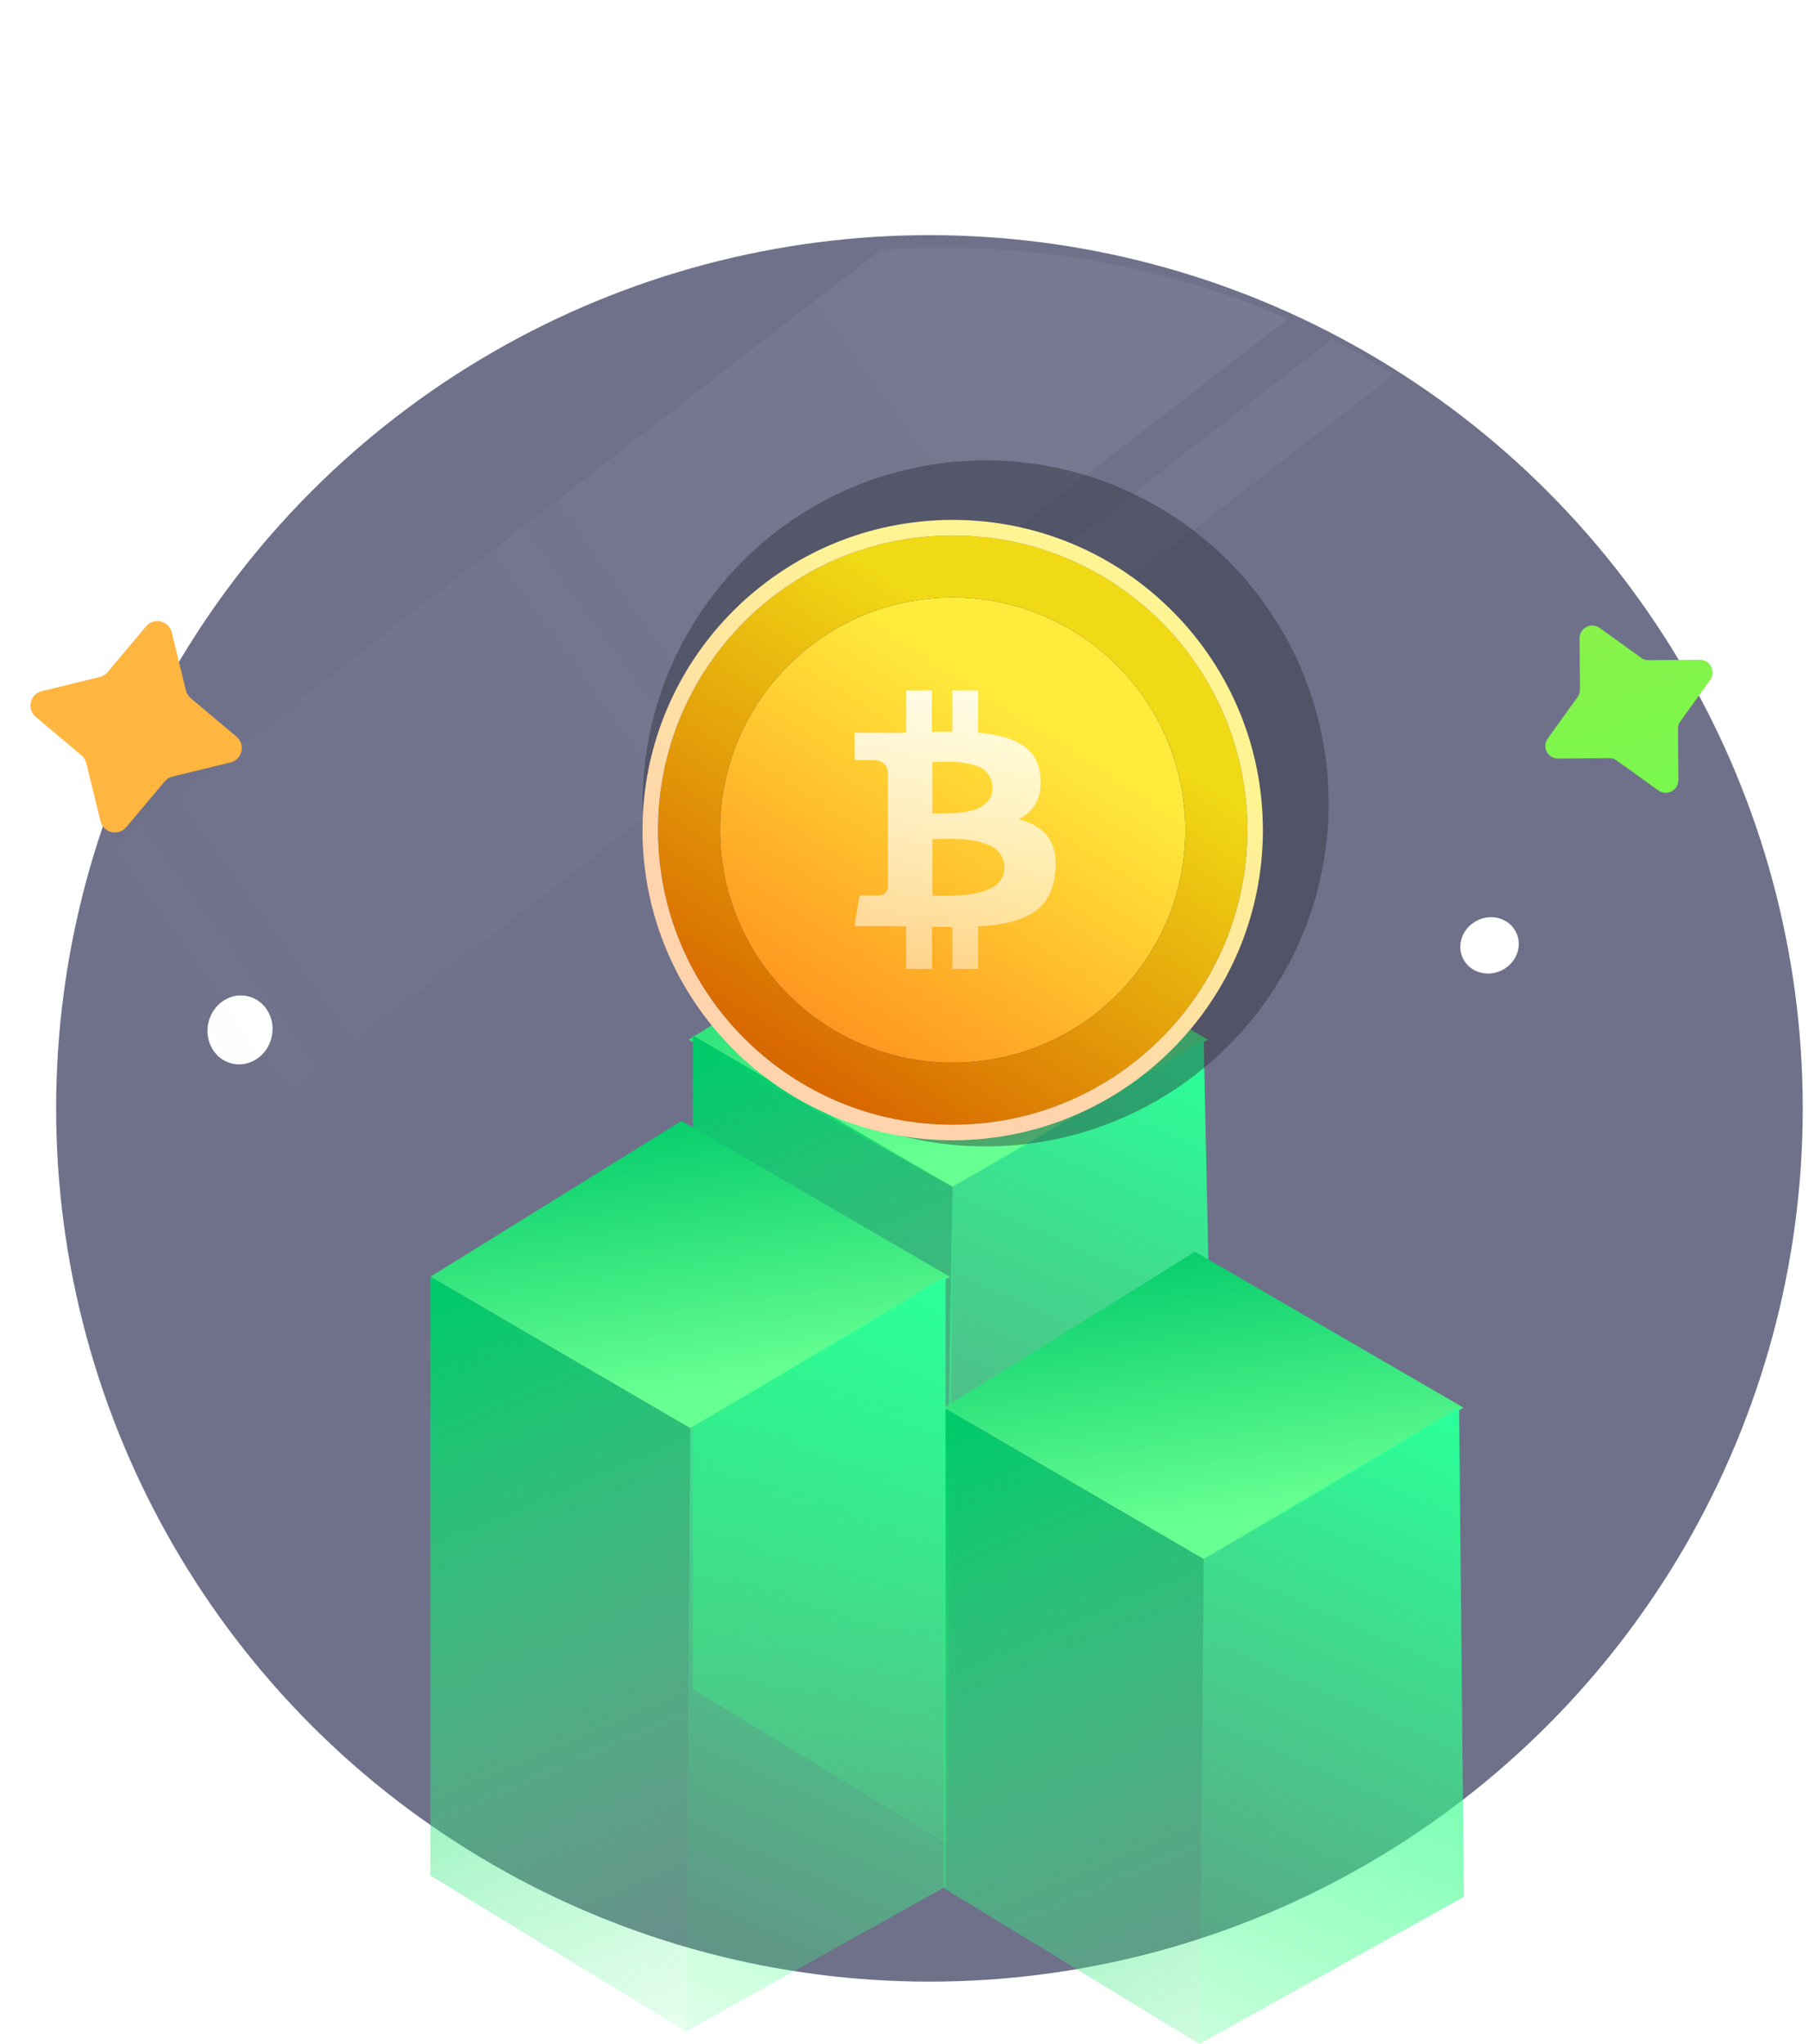 <svg width="100" height="113" viewBox="0 0 100 113" fill="none" xmlns="http://www.w3.org/2000/svg">
<circle cx="51.379" cy="61.276" r="48.276" fill="#1B1F48" fill-opacity="0.63"/>
<path d="M87.317 35.291C87.313 34.717 87.963 34.38 88.429 34.716L90.722 36.365C90.843 36.452 90.989 36.499 91.138 36.498L93.963 36.474C94.537 36.47 94.873 37.12 94.538 37.586L92.888 39.879C92.801 40 92.755 40.146 92.756 40.295L92.779 43.12C92.784 43.694 92.134 44.03 91.668 43.695L89.374 42.045C89.254 41.958 89.108 41.912 88.959 41.913L86.134 41.936C85.56 41.941 85.223 41.291 85.559 40.825L87.208 38.532C87.295 38.411 87.342 38.265 87.34 38.116L87.317 35.291Z" fill="url(#paint0_linear_78_27748)"/>
<path d="M1.976 39.633C1.462 39.201 1.657 38.369 2.309 38.209L5.514 37.426C5.683 37.384 5.835 37.29 5.947 37.157L8.071 34.631C8.503 34.118 9.335 34.312 9.495 34.964L10.278 38.17C10.32 38.339 10.414 38.49 10.547 38.602L13.073 40.726C13.586 41.158 13.392 41.99 12.74 42.15L9.534 42.934C9.365 42.975 9.214 43.069 9.102 43.202L6.978 45.728C6.546 46.242 5.713 46.047 5.554 45.395L4.77 42.19C4.729 42.02 4.635 41.869 4.502 41.757L1.976 39.633Z" fill="#FFB641"/>
<ellipse cx="82.34" cy="52.264" rx="1.637" ry="1.535" transform="rotate(-27.369 82.34 52.264)" fill="white"/>
<ellipse cx="13.268" cy="56.937" rx="1.912" ry="1.793" transform="rotate(-76.84 13.268 56.937)" fill="white"/>
<path d="M6.265 46.673L48.683 13.807C49.801 13.729 50.931 13.69 52.069 13.69C58.862 13.69 65.327 15.093 71.191 17.625L4.363 69.405C3.988 66.98 3.793 64.496 3.793 61.966C3.793 56.621 4.662 51.479 6.265 46.673Z" fill="url(#paint1_linear_78_27748)"/>
<path d="M77.073 20.688L18.84 65.81L16.61 62.933L73.606 18.77C74.791 19.363 75.947 20.003 77.073 20.688Z" fill="url(#paint2_linear_78_27748)"/>
<path d="M51.941 48.862L66.779 57.478L52.659 65.615L38.06 57.478L51.941 48.862Z" fill="url(#paint3_linear_78_27748)"/>
<path d="M38.299 57.238L52.659 65.615L52.419 101.991L38.299 93.376V57.238Z" fill="url(#paint4_linear_78_27748)"/>
<path d="M66.537 57.478L52.659 65.615L52.419 79.495L66.803 69.922L66.537 57.478Z" fill="url(#paint5_linear_78_27748)"/>
<path d="M66.06 69.204L80.898 77.82L66.538 86.196L52.179 77.82L66.06 69.204Z" fill="url(#paint6_linear_78_27748)"/>
<path d="M52.179 77.82L66.538 86.196L66.299 113L52.179 104.385V77.82Z" fill="url(#paint7_linear_78_27748)"/>
<path d="M80.657 77.82L66.537 86.196L66.297 113L80.922 104.863L80.657 77.82Z" fill="url(#paint8_linear_78_27748)"/>
<path d="M37.674 61.966L52.511 70.581L38.152 78.957L23.793 70.581L37.674 61.966Z" fill="url(#paint9_linear_78_27748)"/>
<path d="M23.793 70.581L38.152 78.957L37.913 112.305L23.793 103.69V70.581Z" fill="url(#paint10_linear_78_27748)"/>
<path d="M52.27 70.581L38.151 78.957L37.912 112.311L52.27 104.299L52.27 70.581Z" fill="url(#paint11_linear_78_27748)"/>
<g filter="url(#filter0_d_78_27748)">
<g filter="url(#filter1_f_78_27748)">
<circle cx="54.483" cy="35.414" r="18.965" fill="#252734" fill-opacity="0.41"/>
</g>
<path d="M68.955 36.891C68.955 45.887 61.661 53.18 52.665 53.18C43.668 53.18 36.375 45.887 36.375 36.891C36.375 27.894 43.668 20.601 52.665 20.601C61.661 20.601 68.955 27.894 68.955 36.891Z" fill="url(#paint12_linear_78_27748)"/>
<path d="M68.955 36.891C68.955 45.887 61.661 53.18 52.665 53.18C43.668 53.18 36.375 45.887 36.375 36.891C36.375 27.894 43.668 20.601 52.665 20.601C61.661 20.601 68.955 27.894 68.955 36.891Z" fill="url(#paint13_linear_78_27748)"/>
<path fill-rule="evenodd" clip-rule="evenodd" d="M69.811 36.89C69.811 46.361 62.134 54.038 52.664 54.038C43.194 54.038 35.517 46.361 35.517 36.89C35.517 27.42 43.194 19.743 52.664 19.743C62.134 19.743 69.811 27.42 69.811 36.89ZM52.664 53.18C61.661 53.18 68.954 45.887 68.954 36.89C68.954 27.894 61.661 20.601 52.664 20.601C43.668 20.601 36.374 27.894 36.374 36.89C36.374 45.887 43.668 53.18 52.664 53.18Z" fill="url(#paint14_linear_78_27748)"/>
<circle cx="52.665" cy="36.89" r="12.86" fill="#252734"/>
<circle cx="52.665" cy="36.89" r="12.86" fill="url(#paint15_linear_78_27748)"/>
<path d="M57.511 33.91C57.622 35.032 57.218 35.828 56.3 36.297C57.021 36.469 57.561 36.787 57.918 37.249C58.276 37.712 58.415 38.372 58.335 39.229C58.291 39.667 58.191 40.052 58.034 40.385C57.877 40.718 57.678 40.992 57.437 41.208C57.197 41.424 56.898 41.604 56.54 41.749C56.182 41.894 55.808 42.001 55.416 42.069C55.025 42.136 54.576 42.182 54.071 42.207V44.566H52.646V42.244C52.153 42.244 51.776 42.241 51.517 42.235V44.566H50.093V42.207C49.982 42.207 49.816 42.206 49.594 42.203C49.372 42.2 49.202 42.198 49.085 42.198H47.235L47.522 40.505H48.548C48.857 40.505 49.035 40.348 49.085 40.033V36.315H49.233C49.196 36.309 49.147 36.306 49.085 36.306V33.651C49.005 33.232 48.73 33.022 48.262 33.022H47.235V31.505L49.196 31.515C49.59 31.515 49.89 31.511 50.093 31.505V29.174H51.517V31.459C52.023 31.447 52.399 31.441 52.646 31.441V29.174H54.071V31.505C54.558 31.548 54.989 31.618 55.365 31.713C55.742 31.809 56.09 31.948 56.411 32.13C56.731 32.312 56.986 32.552 57.174 32.851C57.362 33.15 57.474 33.503 57.511 33.91ZM55.523 38.951C55.523 38.729 55.476 38.532 55.384 38.359C55.291 38.187 55.177 38.045 55.042 37.934C54.906 37.823 54.729 37.729 54.51 37.652C54.291 37.575 54.089 37.518 53.904 37.481C53.719 37.444 53.491 37.416 53.219 37.397C52.948 37.379 52.735 37.37 52.581 37.37C52.427 37.37 52.228 37.373 51.985 37.379C51.741 37.385 51.595 37.388 51.545 37.388V40.514C51.595 40.514 51.709 40.516 51.888 40.519C52.066 40.522 52.214 40.524 52.331 40.524C52.449 40.524 52.612 40.519 52.822 40.51C53.031 40.501 53.212 40.488 53.363 40.473C53.514 40.458 53.69 40.431 53.89 40.394C54.09 40.357 54.262 40.314 54.404 40.265C54.545 40.215 54.692 40.151 54.843 40.071C54.994 39.99 55.116 39.898 55.208 39.793C55.301 39.688 55.376 39.565 55.435 39.423C55.493 39.281 55.523 39.124 55.523 38.951ZM54.866 34.548C54.866 34.345 54.827 34.164 54.75 34.007C54.673 33.85 54.579 33.721 54.468 33.619C54.357 33.517 54.209 33.431 54.024 33.36C53.839 33.289 53.67 33.238 53.516 33.207C53.361 33.176 53.172 33.152 52.947 33.133C52.721 33.115 52.543 33.107 52.41 33.11C52.278 33.113 52.111 33.116 51.911 33.119C51.71 33.122 51.588 33.124 51.545 33.124V35.964C51.576 35.964 51.682 35.965 51.864 35.968C52.046 35.971 52.19 35.971 52.294 35.968C52.399 35.965 52.553 35.959 52.757 35.95C52.961 35.941 53.13 35.923 53.266 35.899C53.401 35.874 53.56 35.84 53.742 35.797C53.924 35.754 54.074 35.697 54.191 35.626C54.308 35.555 54.422 35.472 54.533 35.376C54.644 35.281 54.727 35.162 54.783 35.02C54.838 34.878 54.866 34.721 54.866 34.548Z" fill="url(#paint16_linear_78_27748)"/>
</g>
<defs>
<filter id="filter0_d_78_27748" x="13.517" y="3.448" width="81.931" height="81.931" filterUnits="userSpaceOnUse" color-interpolation-filters="sRGB">
<feFlood flood-opacity="0" result="BackgroundImageFix"/>
<feColorMatrix in="SourceAlpha" type="matrix" values="0 0 0 0 0 0 0 0 0 0 0 0 0 0 0 0 0 0 127 0" result="hardAlpha"/>
<feOffset dy="9"/>
<feGaussianBlur stdDeviation="11"/>
<feComposite in2="hardAlpha" operator="out"/>
<feColorMatrix type="matrix" values="0 0 0 0 0 0 0 0 0 0 0 0 0 0 0 0 0 0 0.39 0"/>
<feBlend mode="normal" in2="BackgroundImageFix" result="effect1_dropShadow_78_27748"/>
<feBlend mode="normal" in="SourceGraphic" in2="effect1_dropShadow_78_27748" result="shape"/>
</filter>
<filter id="filter1_f_78_27748" x="19.517" y="0.448" width="69.931" height="69.931" filterUnits="userSpaceOnUse" color-interpolation-filters="sRGB">
<feFlood flood-opacity="0" result="BackgroundImageFix"/>
<feBlend mode="normal" in="SourceGraphic" in2="BackgroundImageFix" result="shape"/>
<feGaussianBlur stdDeviation="8" result="effect1_foregroundBlur_78_27748"/>
</filter>
<linearGradient id="paint0_linear_78_27748" x1="93.946" y1="52.853" x2="85.206" y2="22.818" gradientUnits="userSpaceOnUse">
<stop stop-color="#6CFF54"/>
<stop offset="1" stop-color="#99E941"/>
<stop offset="1" stop-color="#9EFF33"/>
</linearGradient>
<linearGradient id="paint1_linear_78_27748" x1="80.55" y1="3.436" x2="2.227" y2="60.399" gradientUnits="userSpaceOnUse">
<stop stop-color="#D9D9D9" stop-opacity="0.1"/>
<stop offset="1" stop-color="#D9D9D9" stop-opacity="0"/>
</linearGradient>
<linearGradient id="paint2_linear_78_27748" x1="111.881" y1="3.436" x2="33.557" y2="60.399" gradientUnits="userSpaceOnUse">
<stop stop-color="#D9D9D9" stop-opacity="0.1"/>
<stop offset="1" stop-color="#D9D9D9" stop-opacity="0"/>
</linearGradient>
<linearGradient id="paint3_linear_78_27748" x1="53.532" y1="63.516" x2="51.296" y2="47.697" gradientUnits="userSpaceOnUse">
<stop stop-color="#67FF92"/>
<stop offset="1" stop-color="#00CA69"/>
</linearGradient>
<linearGradient id="paint4_linear_78_27748" x1="40.881" y1="111.325" x2="21.429" y2="65.495" gradientUnits="userSpaceOnUse">
<stop stop-color="#67FF92" stop-opacity="0"/>
<stop offset="1" stop-color="#00CA69"/>
</linearGradient>
<linearGradient id="paint5_linear_78_27748" x1="64.258" y1="113.555" x2="85.134" y2="66.798" gradientUnits="userSpaceOnUse">
<stop stop-color="#3CFF72" stop-opacity="0"/>
<stop offset="1" stop-color="#2BFF99"/>
</linearGradient>
<linearGradient id="paint6_linear_78_27748" x1="67.651" y1="83.858" x2="65.415" y2="68.04" gradientUnits="userSpaceOnUse">
<stop stop-color="#67FF92"/>
<stop offset="1" stop-color="#00CA69"/>
</linearGradient>
<linearGradient id="paint7_linear_78_27748" x1="54.761" y1="131.906" x2="35.309" y2="86.076" gradientUnits="userSpaceOnUse">
<stop stop-color="#67FF92" stop-opacity="0"/>
<stop offset="1" stop-color="#00CA69"/>
</linearGradient>
<linearGradient id="paint8_linear_78_27748" x1="78.378" y1="133.897" x2="99.253" y2="87.14" gradientUnits="userSpaceOnUse">
<stop stop-color="#3CFF72" stop-opacity="0"/>
<stop offset="1" stop-color="#2BFF99"/>
</linearGradient>
<linearGradient id="paint9_linear_78_27748" x1="39.265" y1="76.619" x2="37.029" y2="60.801" gradientUnits="userSpaceOnUse">
<stop stop-color="#67FF92"/>
<stop offset="1" stop-color="#00CA69"/>
</linearGradient>
<linearGradient id="paint10_linear_78_27748" x1="26.375" y1="124.668" x2="6.922" y2="78.838" gradientUnits="userSpaceOnUse">
<stop stop-color="#67FF92" stop-opacity="0"/>
<stop offset="1" stop-color="#00CA69"/>
</linearGradient>
<linearGradient id="paint11_linear_78_27748" x1="49.991" y1="126.659" x2="70.867" y2="79.902" gradientUnits="userSpaceOnUse">
<stop stop-color="#3CFF72" stop-opacity="0"/>
<stop offset="1" stop-color="#2BFF99"/>
</linearGradient>
<linearGradient id="paint12_linear_78_27748" x1="52.665" y1="20.601" x2="52.665" y2="53.18" gradientUnits="userSpaceOnUse">
<stop stop-color="#DB3825"/>
<stop offset="1" stop-color="#7A1B10"/>
</linearGradient>
<linearGradient id="paint13_linear_78_27748" x1="45.521" y1="20.463" x2="28.769" y2="46.182" gradientUnits="userSpaceOnUse">
<stop stop-color="#F0DA15"/>
<stop offset="0.836" stop-color="#D86800"/>
</linearGradient>
<linearGradient id="paint14_linear_78_27748" x1="45.144" y1="19.598" x2="27.511" y2="46.671" gradientUnits="userSpaceOnUse">
<stop stop-color="#FFF494"/>
<stop offset="0.63" stop-color="#FFD4AD"/>
</linearGradient>
<linearGradient id="paint15_linear_78_27748" x1="47.025" y1="23.921" x2="33.799" y2="44.226" gradientUnits="userSpaceOnUse">
<stop stop-color="#FFEB3C"/>
<stop offset="1" stop-color="#FF881B"/>
</linearGradient>
<linearGradient id="paint16_linear_78_27748" x1="52.796" y1="29.174" x2="52.796" y2="44.566" gradientUnits="userSpaceOnUse">
<stop stop-color="white" stop-opacity="0.87"/>
<stop offset="0.77" stop-color="white" stop-opacity="0.554"/>
<stop offset="1" stop-color="white" stop-opacity="0.46"/>
</linearGradient>
</defs>
</svg>
